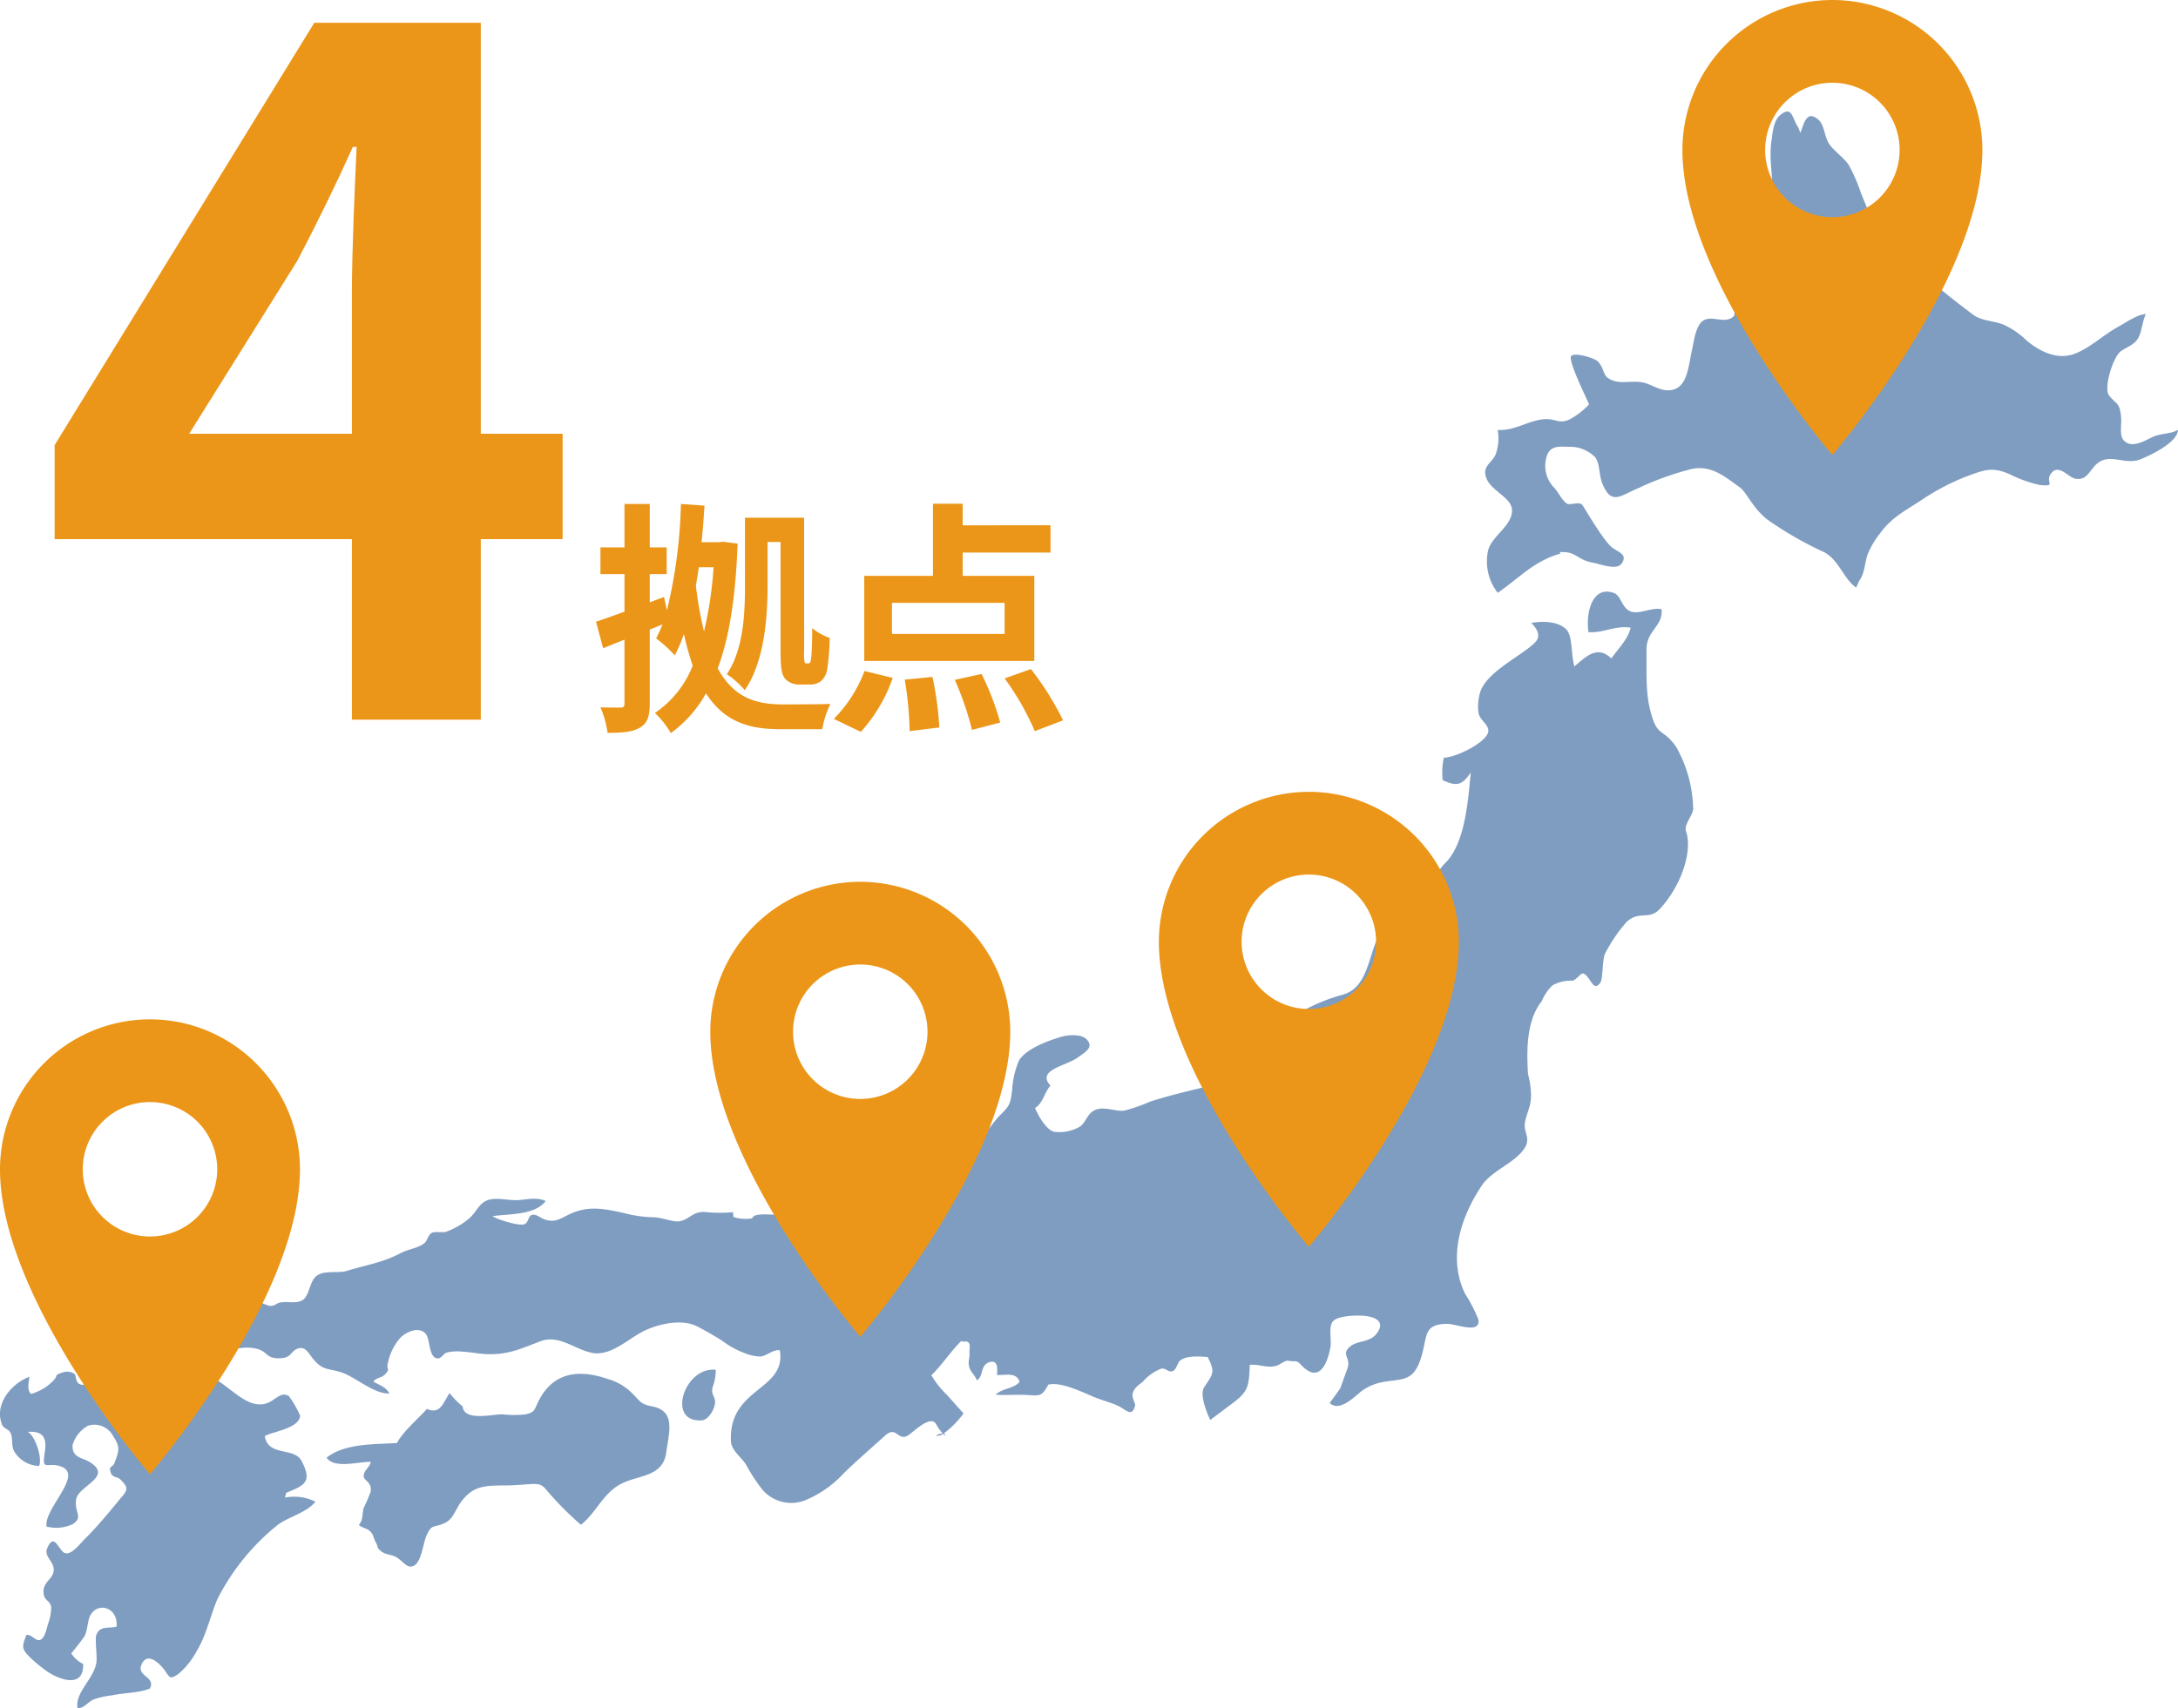 <svg xmlns="http://www.w3.org/2000/svg" width="266.249" height="208.884" viewBox="0 0 266.249 208.884">
  <g id="グループ_354" data-name="グループ 354" transform="translate(-476 -4143)">
    <g id="グループ_221" data-name="グループ 221" transform="translate(7 -78.361)">
      <g id="グループ_219" data-name="グループ 219" transform="translate(319.419 4154.835)">
        <path id="パス_574" data-name="パス 574" d="M1140.375,134.208c-3.243.91-4.918,2.877-7.688,4.806a6.226,6.226,0,0,1-1.162-5.253c.516-1.758,2.917-2.94,2.907-4.831-.008-1.735-3.1-2.484-3.275-4.509-.087-.993.8-1.365,1.241-2.254a5.615,5.615,0,0,0,.274-3.071c2.145.14,3.79-1.214,5.808-1.321,1.226-.065,1.732.619,2.947.053a9.108,9.108,0,0,0,2.424-1.856c-.415-.979-2.649-5.476-2.172-5.926.495-.467,2.859.288,3.216.648,1.017,1.024.4,1.931,2.042,2.415,1.06.311,2.139-.033,3.356.157,1.012.158,1.957.917,3.054.979,2.547.141,2.618-2.878,3.1-5,.236-1.045.449-3,1.414-3.551,1.127-.645,2.773.581,3.767-.608-.284-.416,2.011-4.755,2.471-5.865a34.677,34.677,0,0,0,2.077-8.816c.224-2.512-.369-4.064-.032-6.6.135-1.026.253-2.544,1.085-3.221,1.491-1.213,1.46.494,2.153,1.45a5.326,5.326,0,0,1,.292.756c.466-1.229.788-2.8,2.146-1.682.857.706.765,2.123,1.385,3.02.671.97,1.761,1.6,2.413,2.612a20.1,20.1,0,0,1,1.453,3.35c.811,1.964,1.807,4.667,3.24,6.111a119.466,119.466,0,0,0,10.635,8.91c1.071.674,2.34.64,3.506,1.087a9.52,9.52,0,0,1,2.762,1.853c1.575,1.374,3.717,2.481,5.8,1.8,1.881-.613,3.73-2.4,5.54-3.381.942-.513,2.33-1.514,3.368-1.542-.423.821-.488,2.04-.889,2.834-.453.9-1.336,1.142-2.146,1.686-.983.661-2.173,4.573-1.472,5.434.9,1.113,1.295.852,1.465,2.577.13,1.321-.4,2.62.729,3.22.98.523,2.4-.4,3.238-.765.969-.414,2.153-.322,3-.83-.069,1.556-3.318,3.074-4.487,3.563-2.174.91-4.1-1.072-5.8.966-.736.881-1.09,1.648-2.251,1.45-.816-.14-1.965-1.731-2.846-.8-1.118,1.182.757,1.782-1.494,1.569a15.748,15.748,0,0,1-3.644-1.289c-2.228-1.008-3.182-.553-5.542.318a28.471,28.471,0,0,0-5.5,2.943c-1.8,1.181-3.444,2-4.806,3.869a10.993,10.993,0,0,0-1.534,2.528c-.4,1.042-.358,2.308-.983,3.217-.18.262-.292.657-.474.949-1.5-1.047-2.086-3.349-3.891-4.323a42.894,42.894,0,0,1-7-4.026c-1.808-1.459-2.467-3.285-3.319-3.9-1.915-1.383-3.489-2.726-5.863-2.254a35.909,35.909,0,0,0-6.413,2.29c-2.3.947-3.394,2.248-4.518-.483-.447-1.084-.276-2.385-.875-3.221a4.274,4.274,0,0,0-3.207-1.288c-1.389-.053-2.384-.132-2.769,1.289a3.872,3.872,0,0,0,.839,3.591c.582.542.973,1.552,1.638,2.045.371.275,1.506-.278,1.9.161.206.234,2.395,4.075,3.526,5.11.738.673,2.152.885,1.279,2.1-.6.84-2.687.016-3.494-.129-2.025-.364-1.967-1.421-4.081-1.288" transform="translate(-800.014)" fill="#7f9dc1"/>
        <path id="パス_575" data-name="パス 575" d="M484.973,806.424c.189,1.845,3.571.965,4.81.966a12.88,12.88,0,0,0,2.915,0c1.162-.292.99-.5,1.571-1.645,1.866-3.683,5.159-3.82,8.482-2.663a6.646,6.646,0,0,1,2.774,1.57c1.2,1.122,1.078,1.473,2.623,1.771,2.9.561,2.065,3.109,1.716,5.637-.425,3.088-3.531,2.714-5.648,3.9-2.145,1.2-2.987,3.555-4.784,4.935a39.005,39.005,0,0,1-3.851-3.835c-.855-1.016-.954-1.207-2.3-1.136-.913.048-1.8.148-2.769.16-2.554.035-4.254-.144-5.866,2.215-.523.765-.857,1.854-1.705,2.3-1.467.778-1.752.023-2.453,1.8-.323.817-.558,2.812-1.3,3.386-.93.717-1.432-.448-2.4-.971-.5-.269-1.224-.263-1.72-.639-.7-.529-.331-.474-.726-1.167-.3-.521-.223-.881-.692-1.329-.369-.352-1-.423-1.365-.76.556-.606.384-1.368.6-2.1a19.343,19.343,0,0,0,.846-1.968c.169-1.234-.834-1.317-.852-1.888-.022-.71.741-1.07.866-1.755-1.4-.068-4.445.9-5.4-.515,2.25-1.783,5.889-1.617,8.6-1.792.7-1.368,2.666-3.046,3.669-4.174,1.662.764,2.013-.856,2.769-1.94a9.783,9.783,0,0,0,2.478,2.279" transform="translate(-278.839 -567.929)" fill="#7f9dc1"/>
        <path id="パス_576" data-name="パス 576" d="M305.876,789.657c.1-1.14,2.019-1.777,2.6-2.706-1.947-1.007-5.209-1.445-7.122-.394-2.279,1.253-3.271,3.389-5.954,3.236.028-.223-.071-.533-.044-.757-.85-.467-1.771.71-2.566,1.139-.5.27-.818.83-1.464.577s-.383-1.086-.714-1.3a1.662,1.662,0,0,0-1.5-.113c-.992.317-.4.285-1.053.97a5.946,5.946,0,0,1-2.736,1.622c-.495-.524-.27-1.387-.173-2.089-1.96.66-4.394,3.2-3.366,5.82.21.534.83.547,1.067,1.075.291.646.036,1.56.459,2.267a3.659,3.659,0,0,0,3.007,1.739c.44-.925-.462-3.7-1.381-4.167,1.754-.136,2.365.591,2.095,2.388-.394,2.621.191,1.209,1.967,1.843,2.843,1.014-2.157,5.195-1.756,7.344a4.685,4.685,0,0,0,3.181-.294c1.374-.861.148-1.458.437-3.059.3-1.666,4.581-2.724,1.636-4.545-.856-.53-2.174-.5-2.08-2.066a3.957,3.957,0,0,1,1.9-2.375,2.581,2.581,0,0,1,3.061,1.288c.921,1.367.693,1.853.178,3.233-.255.685-.788.326-.465,1.245.218.619.8.451,1.157.805.925.923,1.034,1.193.048,2.295,0,0-2.761,3.433-4.306,4.908-.573.546-1.6,2-2.441,1.826-.8-.164-1.328-2.679-2.215-.655-.5,1.152.968,1.659.763,2.9-.165,1.007-1.539,1.4-1.176,2.9.171.707.738.642.882,1.441a6.094,6.094,0,0,1-.4,2.1c-.152.532-.377,1.67-.911,1.891-.612.253-1.03-.687-1.727-.583-.523,1.389-.586,1.643.265,2.549a17.266,17.266,0,0,0,2.154,1.819c1.283.949,4.639,2.387,4.525-.826a3.543,3.543,0,0,1-1.453-1.3,26.617,26.617,0,0,0,1.629-2.107c.383-.735.36-1.944.725-2.575.952-1.649,3.4-.912,3.184,1.424-.934.25-2.011-.166-2.47,1-.2.51.116,2.611.007,3.373-.286,1.993-2.682,3.708-2.3,5.612.847-.043,1.182-.708,1.905-1.062a10.328,10.328,0,0,1,2.3-.524c1.487-.328,3.255-.271,4.639-.832.723-1.489-1.642-1.461-1.038-2.915.624-1.506,1.919-.391,2.484.245,1.025,1.154.747,1.755,2.04.883a9.69,9.69,0,0,0,2.194-2.73c1.189-1.919,1.671-4.293,2.543-6.365a27.723,27.723,0,0,1,7.357-9.1c1.381-1.035,3.512-1.481,4.653-2.859a5.744,5.744,0,0,0-3.72-.507,4.193,4.193,0,0,1,.153-.588c2.166-.893,3.248-1.268,1.873-3.892-.911-1.739-4.077-.49-4.5-3.032.884-.568,4.171-.906,4.321-2.484a11.287,11.287,0,0,0-1.385-2.423c-.963-.567-1.584.428-2.525.817-2.914,1.206-5.357-3.275-8.282-3.531-.009-.112.012-.7-.022-.459" transform="translate(-131.963 -554.964)" fill="#7f9dc1"/>
        <path id="パス_577" data-name="パス 577" d="M583.88,373.886c-1.594-2.326-2.252-1.2-3.061-4.026-.689-2.4-.568-4.509-.583-7.89-.01-2.373,2.021-2.79,1.85-4.944-1.235-.261-2.708.653-3.752.281-1.142-.407-1.167-1.937-2.092-2.269-2.615-.94-3.45,2.374-3.1,4.79,1.849.126,3.25-.841,5.158-.548-.331,1.442-1.463,2.474-2.36,3.77-1.713-1.678-3.1-.228-4.518.964-.476-1.78-.175-3.822-1.093-4.62-1.462-1.271-4.183-.685-4.183-.685s1.483,1.273.539,2.3c-1.468,1.591-5.717,3.474-6.71,5.959a5.842,5.842,0,0,0-.289,2.584c.064,1.19,1.787,1.716,1.023,2.89-.808,1.244-3.875,2.7-5.247,2.738a8.473,8.473,0,0,0-.145,2.738c1.591.739,2.316.759,3.44-.933-.352,3.672-.727,8.813-3.212,11.167-.765.725-2.348,3.561-3.872,5.064-.984.97-1.982,1.043-2.5,1.452a3.761,3.761,0,0,0-.363.162c.068,0,.136-.005.2-.006a.85.85,0,0,0-.107.163l.039.046c-2.944,2.329-1.977,8.071-5.868,9.133a21.686,21.686,0,0,0-11.77,8.056,7.093,7.093,0,0,1-4.879,3.182c-2.289.554-4.544,1.082-6.818,1.811a23.062,23.062,0,0,1-3.206,1.122c-1.01.134-2.392-.529-3.466-.123s-1.113,1.418-1.928,2.056a4.947,4.947,0,0,1-3.206.645c-.949-.273-1.855-1.836-2.314-2.9,1.006-.611,1.1-1.859,1.89-2.738-1.772-1.911,1.894-2.4,3.3-3.414.944-.684,2.079-1.272,1.1-2.262-.669-.674-2.288-.528-3.1-.287-1.5.446-4.229,1.412-5.134,2.863a10.492,10.492,0,0,0-.845,3.583c-.235,1.754-.253,1.915-1.451,3.1-.73.725-1.191,1.52-1.859,2.242a19.086,19.086,0,0,1-2.919,2.1c-1.852,1.29-3.932,1.813-5.513,3.648a20.419,20.419,0,0,0-3.592,3.519c-1.031,1.217-.565,1.691-.981,3.1-.332,1.126-1.4,1.652-2.3,2.13-1.88.994-4.168-.438-6.19-.971-.868-.228-2.709-.175-2.189-1.681.316-.917,3.118-.513,1.347-1.575a9.16,9.16,0,0,0-2.915-.322c-1.444.018-3.015-.223-3.232.455a4.946,4.946,0,0,1-2.282-.161c-.013-.189-.045-.4-.047-.592a18.689,18.689,0,0,1-3.476-.024c-1.473-.078-1.861.929-3.068,1.135-.761.13-2.226-.495-3.2-.491a15,15,0,0,1-3.5-.491c-2.381-.53-4.452-1.017-6.85.169-1.2.594-1.693.976-2.908.6-.525-.161-1.042-.712-1.578-.567-.482.13-.41.912-.9,1.13-.633.28-3.306-.55-3.927-.97,1.874-.3,5.171-.078,6.5-1.855-1.091-.519-2.348-.169-3.443-.11-1.079.059-2.626-.368-3.646,0-1.14.406-1.415,1.624-2.478,2.414a9.4,9.4,0,0,1-2.616,1.459c-.444.131-1.385-.082-1.764.145-.471.283-.475.928-.9,1.259-.783.614-1.981.715-2.879,1.2-2.164,1.167-4.339,1.467-6.57,2.174-1.066.338-2.647-.116-3.643.564-.9.613-.892,2.182-1.6,2.861-.725.7-1.946.242-2.918.445-.579.121-.574.449-1.311.4a5.629,5.629,0,0,1-1.461-.64c-.987-.488-2.084-1.239-3.2-.687-1.311.648-.873,2.015-1.163,3.223-.278,1.155-1.2,1.823-.113,2.85.935.884,2.267.322,3.316.367,2.737.117,1.779,1.452,4.081,1.289,1.217-.087,1.141-.8,1.895-1.127,1.045-.45,1.409.55,2.04,1.288,1.243,1.452,1.855,1.032,3.5,1.61,1.669.587,3.969,2.668,5.783,2.543-.535-.873-1.216-.989-1.974-1.453.379-.511,1.014-.427,1.442-.894.7-.758.1-.5.321-1.325a6.81,6.81,0,0,1,1.461-3.054c.7-.759,2.249-1.512,3.133-.617.593.6.384,2.776,1.342,3.034.607.163.8-.548,1.283-.691a5.5,5.5,0,0,1,1.785-.121c1.21.067,2.287.324,3.5.322,2.564,0,4.045-.812,6.264-1.615,2.188-.792,4.211,1.1,6.264,1.462,2.326.407,4.418-1.817,6.42-2.754,1.782-.834,4.524-1.409,6.307-.519.93.464,2.252,1.224,3.167,1.815a10.488,10.488,0,0,0,2.623,1.449,5.465,5.465,0,0,0,2.008.447c.766-.074,1.537-.882,2.365-.769.858,4.944-6.267,4.509-5.976,11.111.051,1.153,1.271,1.946,1.862,2.9a21.558,21.558,0,0,0,1.778,2.772,4.637,4.637,0,0,0,5.4,1.579,13.35,13.35,0,0,0,4.23-2.778c1.244-1.343,4.173-3.86,5.535-5.113,1.493-1.373,1.589.832,2.948-.125.7-.491,2.662-2.447,3.319-1.324a6.6,6.6,0,0,0,.812,1.16,1.235,1.235,0,0,0-.812.289,1.422,1.422,0,0,0,.86-.24c.38.377.384.056.053-.032a11.217,11.217,0,0,0,2.449-2.47s-1.668-1.875-2.047-2.291a10.992,10.992,0,0,1-1.88-2.375c1.4-1.389,2.309-2.862,3.656-4.2.26.244.689-.181.968.327.141.258,0,.83.029,1.13.072.742-.275,1.012.029,1.893.185.534.686.871.863,1.473.833-.437.41-1.811,1.472-2.2,1-.362,1.107.482,1,1.545.94.052,2.407-.4,2.762.828-.71.877-2.121.763-2.915,1.579,1.247.09,2.519-.037,3.774.032,1.542.086,1.851.258,2.649-1.26,1.554-.4,4.286.975,5.691,1.547.969.394,1.924.615,2.849,1.046,1,.465,1.679,1.475,2.084-.053.053-.2-.427-.967-.309-1.442.187-.754.77-1.058,1.278-1.493a5.626,5.626,0,0,1,2.227-1.566c.554-.116.883.53,1.429.288.41-.18.568-1.056.9-1.3.827-.612,2.34-.472,3.335-.411.938,1.862.686,2.02-.415,3.68-.723,1.088.732,4.022.732,4.022s1.87-1.4,2.947-2.214c1.806-1.369,1.776-2.165,1.885-4.525,1.266-.107,2.1.452,3.3.1.308-.089,1.052-.662,1.34-.612,1.043.181,1.029-.139,1.607.487,2.118,2.294,3.175.147,3.611-2.094.175-.9-.288-2.541.324-3.22.63-.7,3.017-.752,3.935-.644,1.416.167,2.5.8,1.312,2.255-.8.978-2.336.766-3.17,1.489-1.175,1.018.177,1.309-.328,2.7-.169.463-.874,2.415-.874,2.415s-.849,1.223-1.293,1.771c1.2,1.2,3.079-.806,3.917-1.449a6.251,6.251,0,0,1,2.769-1.127c2.223-.37,3.493-.053,4.405-2.7.95-2.754.187-4.384,3.319-4.384,1.085,0,3.976,1.288,3.789-.483a17.551,17.551,0,0,0-1.636-3.185c-2.148-4.4-.558-9.366,2.037-13.249,1.25-1.871,4.175-2.79,5.283-4.661.713-1.205-.22-1.855,0-3.064.232-1.3.805-2.009.732-3.539a11.467,11.467,0,0,0-.364-2.374c-.179-2.914-.205-6.539,1.676-8.9a5.622,5.622,0,0,1,1.312-1.933,4.575,4.575,0,0,1,2.4-.571c.478,0,1.073-1.029,1.391-.878.938.445,1.144,2.325,2.048,1.135.345-.455.237-2.755.577-3.549a18.873,18.873,0,0,1,2.622-3.866c1.535-1.482,2.746-.184,4.081-1.612,2.467-2.636,4.081-6.923,3.207-9.5-.283-.834.831-1.919.874-2.738A16.011,16.011,0,0,0,583.88,373.886Z" transform="translate(-229.381 -216.006)" fill="#7f9dc1"/>
        <path id="パス_578" data-name="パス 578" d="M673.992,806.263c-4.113.095-1.865-6.621,1.907-6.181a6,6,0,0,1-.387,2.121c-.209.869.262,1.1.3,1.71.056,1.016-1.07,2.818-2.137,2.243" transform="translate(-438.818 -566.059)" fill="#7f9dc1"/>
      </g>
      <g id="マップピンのアイコン素材_1" data-name="マップピンのアイコン素材 1" transform="translate(469 4346)">
        <path id="パス_579" data-name="パス 579" d="M105.609,0A18.356,18.356,0,0,0,87.274,18.335c0,15.965,18.335,37.3,18.335,37.3s18.335-21.339,18.335-37.3A18.356,18.356,0,0,0,105.609,0Zm0,10.116a8.219,8.219,0,1,1-8.219,8.219A8.219,8.219,0,0,1,105.609,10.116Z" transform="translate(-87.274)" fill="#eb9618"/>
      </g>
      <g id="マップピンのアイコン素材_1-2" data-name="マップピンのアイコン素材 1" transform="translate(674.665 4221.361)">
        <path id="パス_579-2" data-name="パス 579" d="M105.609,0A18.356,18.356,0,0,0,87.274,18.335c0,15.965,18.335,37.3,18.335,37.3s18.335-21.339,18.335-37.3A18.356,18.356,0,0,0,105.609,0Zm0,10.116a8.219,8.219,0,1,1-8.219,8.219A8.219,8.219,0,0,1,105.609,10.116Z" transform="translate(-87.274)" fill="#eb9618"/>
      </g>
      <g id="マップピンのアイコン素材_1-3" data-name="マップピンのアイコン素材 1" transform="translate(610.665 4318.181)">
        <path id="パス_579-3" data-name="パス 579" d="M105.609,0A18.356,18.356,0,0,0,87.274,18.335c0,15.965,18.335,37.3,18.335,37.3s18.335-21.339,18.335-37.3A18.356,18.356,0,0,0,105.609,0Zm0,10.116a8.219,8.219,0,1,1-8.219,8.219A8.219,8.219,0,0,1,105.609,10.116Z" transform="translate(-87.274)" fill="#eb9618"/>
      </g>
      <g id="マップピンのアイコン素材_1-4" data-name="マップピンのアイコン素材 1" transform="translate(555.829 4329.181)">
        <path id="パス_579-4" data-name="パス 579" d="M105.609,0A18.356,18.356,0,0,0,87.274,18.335c0,15.965,18.335,37.3,18.335,37.3s18.335-21.339,18.335-37.3A18.356,18.356,0,0,0,105.609,0Zm0,10.116a8.219,8.219,0,1,1-8.219,8.219A8.219,8.219,0,0,1,105.609,10.116Z" transform="translate(-87.274)" fill="#eb9618"/>
      </g>
    </g>
    <g id="グループ_222" data-name="グループ 222" transform="translate(3 -73)">
      <path id="パス_684" data-name="パス 684" d="M-48.875-34.96-35.65-56.12c2.415-4.6,4.715-9.315,6.785-13.915h.46c-.23,5.06-.575,12.765-.575,17.71V-34.96ZM-28.98,0h15.755V-22.08H-3.22V-34.96H-13.225V-85.215H-33.58L-65.32-33.58v11.5h36.34Z" transform="translate(545 4304)" fill="#eb9618"/>
      <path id="パス_685" data-name="パス 685" d="M-37.17-20.73h1.59V-7.38c0,2.34.18,2.91.6,3.42a2.3,2.3,0,0,0,1.68.66h1.23a2.206,2.206,0,0,0,1.44-.42,2.437,2.437,0,0,0,.75-1.44A27.642,27.642,0,0,0-29.58-9a7.015,7.015,0,0,1-2.13-1.2c0,1.53-.06,2.7-.09,3.27a3.569,3.569,0,0,1-.15.9.262.262,0,0,1-.27.15h-.21a.192.192,0,0,1-.21-.15,5.592,5.592,0,0,1-.06-1.29V-23.7h-7.23v8.37c0,3.36-.18,7.74-2.22,10.77a10.324,10.324,0,0,1,2.19,1.95c2.4-3.45,2.79-8.88,2.79-12.72Zm-6.6,3.09a46.847,46.847,0,0,1-1.17,7.86,48.959,48.959,0,0,1-.99-5.58c.12-.75.24-1.5.36-2.28Zm1.17-3.12-.51.06h-2.13c.15-1.47.27-2.97.36-4.47l-2.88-.21a61.164,61.164,0,0,1-1.71,13.02l-.36-1.65-1.74.66V-16.8h2.07v-3.27h-2.07v-5.31h-3.09v5.31H-57.6v3.27h2.94v4.59c-1.29.48-2.49.9-3.48,1.23l.87,3.24,2.61-1.05v7.8c0,.39-.12.51-.48.51-.33,0-1.41,0-2.46-.03a11.633,11.633,0,0,1,.87,3.12c1.89,0,3.12-.12,3.99-.66.87-.51,1.17-1.38,1.17-2.94v-9.03l1.56-.63c-.24.6-.51,1.17-.78,1.71a17.055,17.055,0,0,1,2.28,2.07A17.5,17.5,0,0,0-47.4-9.48a36.643,36.643,0,0,0,1.08,3.87A12.484,12.484,0,0,1-50.94.18a11.188,11.188,0,0,1,1.95,2.46A14.977,14.977,0,0,0-44.7-2.22c2.25,3.48,5.25,4.38,9.03,4.38h5.19a11.6,11.6,0,0,1,.99-3.09c-1.14.06-4.98.06-5.97.06-3.24-.03-5.88-.87-7.8-4.41,1.44-3.84,2.19-8.82,2.43-15.24ZM-8.19-9.48H-21.96v-3.81H-8.19Zm3.63-7.11h-8.76v-2.85H-2.58v-3.33H-13.32v-2.64h-3.63v8.82h-8.4V-6.18H-4.56ZM-25.77,2.49a19.158,19.158,0,0,0,3.9-6.6l-3.45-.84A16.521,16.521,0,0,1-29.07.9ZM-20.4-3.9a42.942,42.942,0,0,1,.6,6.3l3.63-.45a40.191,40.191,0,0,0-.84-6.18Zm6.12.03a37.174,37.174,0,0,1,2.1,6.12l3.45-.9a32.562,32.562,0,0,0-2.28-5.94Zm6.09-.18A33.174,33.174,0,0,1-4.5,2.4l3.45-1.32A35.059,35.059,0,0,0-4.98-5.19Z" transform="translate(604 4303)" fill="#eb9618"/>
    </g>
  </g>
</svg>
